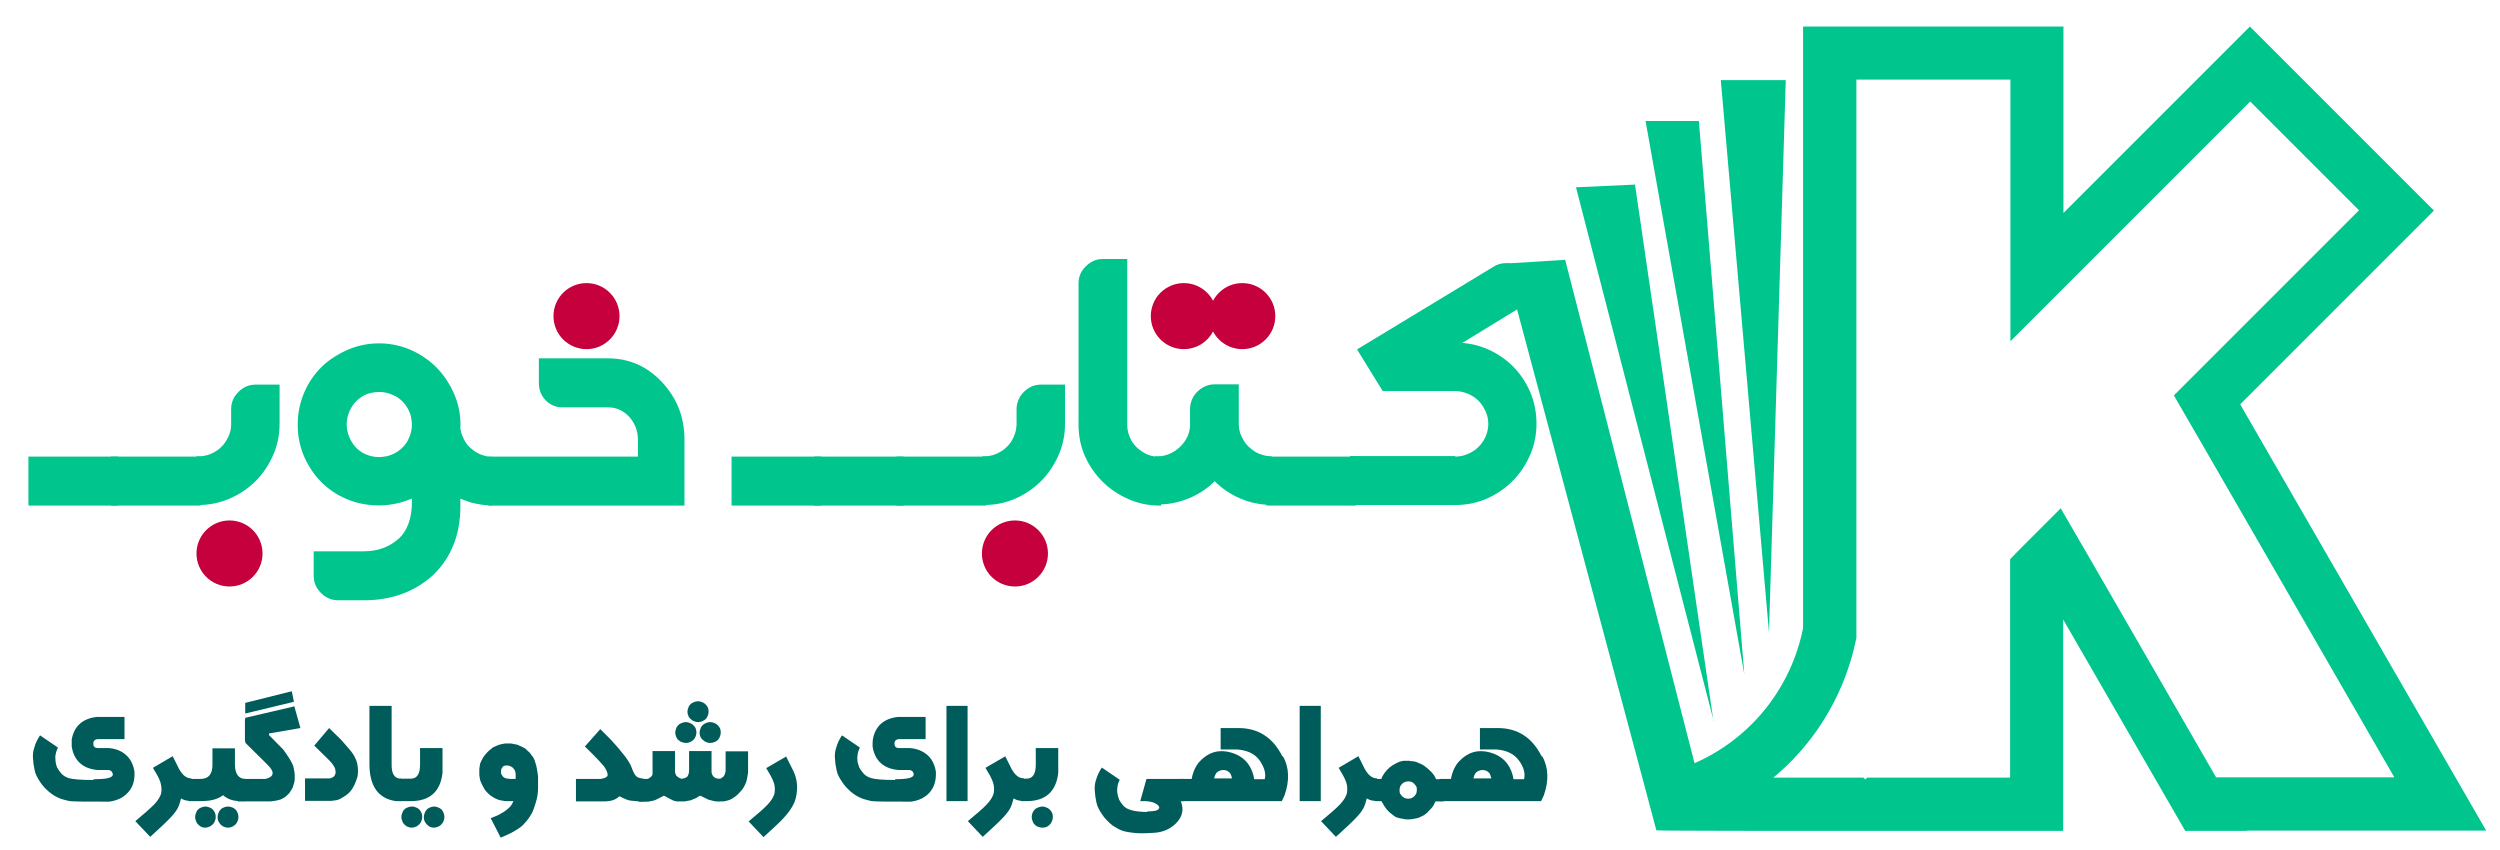 <?xml version="1.0" encoding="UTF-8"?>
<svg xmlns="http://www.w3.org/2000/svg" version="1.1" viewBox="0 0 923.7 314.1">
  <defs>
    <style>
      .cls-1 {
        fill: #005c5b;
      }

      .cls-2 {
        fill-rule: evenodd;
      }

      .cls-2, .cls-3 {
        fill: #00c58d;
      }

      .cls-4 {
        fill: #c5003d;
        stroke: #c5003d;
        stroke-miterlimit: 10;
        stroke-width: 3px;
      }
    </style>
  </defs>
  <!-- Generator: Adobe Illustrator 28.7.1, SVG Export Plug-In . SVG Version: 1.2.0 Build 142)  -->
  <g>
    <g id="Layer_1">
      <path class="cls-2" d="M612.2,306.6h0ZM830.2,306.9h88.4l-90.9-157.5,71.6-71.6-68-68-53.4,53.4-14.4,14.4-1.1,1.1V9.8h-96.2v222.3c-1.7,8.5-4.9,16.4-9.4,23.5-7.3,11.6-18,20.8-30.7,26.4l-47.8-186-22.3,1.4,50.8,189.9,5.2,19.5h.2c.3.2,59,.2,63.5.2h86.6v-78.1h0l45.1,78.1h22.8ZM884.5,287.2h-65.7l-47.2-81.8-9.3-16-.9-1.6-14.4,14.4-4.3,4.4v80.7h-52.8l-.7.7-.7-.7h-33.3c6.1-5,11.5-10.9,16-17.3,7.1-10.1,12.2-21.8,14.7-34.4V29.4h56.9v96.7l19.7-19.7,11.3-11.3,14.4-14.4,43.2-43.2,40.2,40.2-54,54-14.4,14.4,10.2,17.6,71.2,123.4h-.1ZM633.2,266.5l-50.9-197.3,21.8-1,29,198.3h.1ZM644.5,249.2l-36.5-204.5h19.7l16.8,204.5h0ZM653.6,233.6l-17.8-204h24l-6.2,204Z"/>
      <path class="cls-3" d="M43.6,186.8H10.5v-18.1h33.1v18.1Z"/>
      <path class="cls-3" d="M74.1,186.8h-33.1v-18.1h33.1v18.1Z"/>
      <path class="cls-3" d="M72.8,168.6h.6c1.6,0,3.1-.3,4.5-.9,1.4-.6,2.7-1.4,3.8-2.5,1.1-1,1.9-2.3,2.6-3.7s1.1-3,1.1-4.6v-5.9c0-1.5.4-3,1.3-4.5,2-2.9,4.6-4.4,7.8-4.4h8.8v14.5c0,4.1-.8,8-2.4,11.6s-3.7,6.8-6.4,9.5-5.9,4.9-9.6,6.5-7.5,2.4-11.7,2.4h-.6v-18.1h.2Z"/>
      <path class="cls-3" d="M170.1,158.4c.2,1,.4,2,.9,3,.6,1.5,1.4,2.8,2.5,3.8s2.4,2,3.8,2.6c1.5.6,3,1,4.7,1v17.9h-1.7c-3.5-.2-6.8-1-9.8-2.3-.1,0-.2-.1-.4-.2v2.9c0,10.5-3.4,19-10.2,25.5-6.8,6.1-15.3,9.2-25.4,9.2h-9.5c-3.2,0-5.8-1.5-7.8-4.4-.9-1.5-1.3-3-1.3-4.5v-9.2h18.5c5,0,9.2-1.5,12.6-4.4s5.2-7.6,5.2-13.9v-1.2c-2.7,1.2-5.5,1.9-8.4,2.3-4,.5-7.8.2-11.6-.7-3.7-1-7.2-2.6-10.4-5-3.2-2.4-5.8-5.4-7.8-8.9-2.1-3.6-3.3-7.3-3.8-11.3-.4-4-.2-7.8.8-11.5s2.6-7.1,5-10.3,5.4-5.8,9-7.8c3.6-2.1,7.3-3.4,11.3-3.9s7.8-.2,11.5.8c3.7,1,7.1,2.7,10.3,5.1s5.8,5.4,7.9,9c2.1,3.6,3.4,7.3,3.9,11.2.2,1.6.3,3.1.2,4.7v.5h0ZM146.1,146.4c-1.5-.8-3-1.3-4.6-1.5s-3.1,0-4.6.3-2.9,1.1-4.1,2c-1.3,1-2.3,2.2-3.1,3.6-.8,1.4-1.3,2.9-1.5,4.5s-.1,3.1.3,4.6,1.1,2.9,2,4.2,2.1,2.4,3.5,3.2c1.5.8,3,1.3,4.6,1.5s3.1,0,4.6-.3c1.5-.4,2.9-1.1,4.2-2,1.3-1,2.4-2.2,3.2-3.6.8-1.5,1.3-3,1.5-4.6s0-3.1-.3-4.6c-.4-1.5-1.1-2.9-2-4.1-1-1.3-2.2-2.4-3.6-3.2h0Z"/>
      <path class="cls-3" d="M235.7,168.8v-6.4c0-3.2-1.1-6-3.2-8.4-2.2-2.3-4.8-3.5-7.9-3.5h-16.9c-2.4,0-4.4-.9-6.1-2.6-1.7-1.8-2.5-3.9-2.5-6.4v-9.1h25.5c7.8,0,14.5,2.9,20,8.8,5.5,5.9,8.3,12.9,8.3,21.2v24.4h-72.4v-18.1h55.2Z"/>
      <path class="cls-3" d="M303.4,186.8h-33.1v-18.1h33.1v18.1h0Z"/>
      <path class="cls-3" d="M333.9,186.8h-33.1v-18.1h33.1v18.1h0Z"/>
      <path class="cls-3" d="M364.4,186.8h-33.1v-18.1h33.1v18.1Z"/>
      <path class="cls-3" d="M363.1,168.6h.5c1.6,0,3.1-.3,4.5-.9,1.4-.6,2.7-1.4,3.8-2.5,1.1-1,2-2.3,2.6-3.7.7-1.4,1-3,1.1-4.6v-5.9c0-1.5.5-3,1.3-4.5,2-2.9,4.6-4.4,7.8-4.4h8.8v14.5c0,4.1-.8,8-2.4,11.6s-3.7,6.8-6.4,9.5-5.9,4.9-9.5,6.5-7.5,2.4-11.7,2.4h-.5v-18.1h.1Z"/>
      <path class="cls-3" d="M398.5,104.6c0-3.1,1.5-5.6,4.4-7.6,1.4-.9,2.9-1.3,4.4-1.3h9.2v61.4c0,1.7.4,3.2,1,4.6.6,1.4,1.5,2.6,2.6,3.7,1.1,1,2.4,1.9,3.8,2.5s3,.9,4.6.9h.5v18h-.5c-4.1,0-8-.8-11.6-2.4s-6.8-3.7-9.5-6.4-4.9-5.8-6.5-9.4-2.4-7.5-2.4-11.6v-52.5h0Z"/>
      <path class="cls-3" d="M426.6,168.6h1.1c1.5,0,3-.3,4.4-.9,1.4-.6,2.6-1.4,3.7-2.4s2-2.2,2.7-3.5,1.1-2.8,1.2-4.4v-6.5c0-1.5.5-3,1.3-4.5,2-2.9,4.7-4.4,7.9-4.4h8.8v14.5c0,1.7.3,3.2,1,4.7s1.5,2.8,2.6,3.8,2.3,2,3.8,2.6,3,1,4.7,1v17.9h-1.7c-3.5-.2-6.8-1-9.8-2.3-3.6-1.5-6.8-3.7-9.5-6.4-2.7,2.7-5.9,4.8-9.5,6.3s-7.4,2.3-11.5,2.3h-1.1v-18.1h0v.3Z"/>
      <path class="cls-3" d="M501,186.8h-33.1v-18.1h33.1v18.1Z"/>
      <path class="cls-3" d="M537.7,168.7c1.6,0,3.2-.3,4.7-1,1.5-.6,2.8-1.5,3.9-2.6,1.1-1.1,2-2.4,2.6-3.8s1-3,1-4.6-.3-3.2-1-4.7-1.5-2.8-2.6-3.9c-1.1-1.1-2.4-2-3.9-2.6s-3-1-4.7-1h-26.8l-9.5-15.4,50.5-30.6c2.6-1.6,5.6-1.7,8.8-.2,1.5.8,2.6,1.9,3.4,3.1l4.8,7.8-28.6,17.5c3.8.3,7.4,1.3,10.8,3,3.4,1.7,6.3,3.9,8.7,6.5,2.5,2.7,4.4,5.8,5.8,9.2,1.4,3.5,2.1,7.2,2.1,11.2s-.8,8-2.4,11.6-3.7,6.8-6.4,9.5-5.9,4.9-9.5,6.5-7.6,2.4-11.7,2.4h-38.9v-18.1h38.9v.2Z"/>
      <g>
        <path class="cls-1" d="M34.7,287.9c4.7,0,7-.5,7-1.8-.2-1-.7-1.5-1.6-1.6h-4c-2.6-.2-4.8-1-6.5-2.5s-2.7-3.6-3.1-6.2v-2.6c.9-4.9,4-7.7,9.2-8.3h10.3v8.2h-9.9c-1.2.1-1.7.8-1.6,1.9,0,.9.7,1.4,1.7,1.4h4c2.6.2,4.8,1.1,6.4,2.6,1.7,1.5,2.7,3.6,3.1,6.2v.9c0,2.9-.9,5.2-2.6,6.9-1.7,1.8-3.9,2.8-6.7,3.2-8.9,0-13.9,0-15.1-.3s-2.1-.5-2.9-.8-1.6-.7-2.3-1.1c-.7-.4-1.5-1-2.3-1.7s-1.6-1.5-2.2-2.3c-.7-.9-1.2-1.7-1.6-2.4s-.7-1.4-.9-1.9-.4-1.6-.7-3.3c-.2-1.6-.3-3-.2-4s.4-2.1.8-3.2c.4-1.1,1-2.3,1.8-3.5l6.6,4.5c-.4.9-.7,1.7-.8,2.4-.2.7-.2,1.5-.1,2.2,0,.7.2,1.3.3,1.9.2.5.3,1,.5,1.2.1.3.5.8,1.2,1.7.7.9,1.7,1.5,2.9,1.9,1.3.4,4.3.7,9,.7h0l.3-.3Z"/>
        <path class="cls-1" d="M63.8,279.4l2.3,4.6c1.3,2.4,2.8,3.6,4.6,3.6v8.3c-1.4.1-2.7-.2-3.8-.9-.4,1.6-.8,2.9-1.4,3.9s-1.5,2.2-2.8,3.5c-1.3,1.4-3.7,3.6-7.2,6.8l-5.5-5.8c3.1-2.6,5.4-4.6,7-6.2,1.5-1.6,2.4-3.1,2.6-4.4.2-1.3,0-2.7-.4-4-.5-1.4-1.4-3-2.7-5.1l7.3-4.3h0Z"/>
        <path class="cls-1" d="M74.1,287.8c3,0,4.5-1.9,4.4-5.5v-5.8h8.3v5.9c0,3.6,1.4,5.4,3.9,5.4v8.2h-1.9c-2.6,0-4.7-.7-6.4-2.2-1.8,1.5-4.6,2.2-8.2,2.2h-4.4v-8.2h4.3,0ZM74.1,305.3c-.6-.3-1.1-.8-1.5-1.5-.3-.6-.5-1.3-.5-1.9s.2-1.3.5-2c.3-.6.8-1.1,1.4-1.4s1.3-.5,1.9-.5,1.3.2,1.9.5,1.1.8,1.4,1.4c.4.6.5,1.3.5,2s-.2,1.3-.5,1.9-.9,1.1-1.5,1.5c-.6.3-1.2.5-1.9.5s-1.3-.2-1.9-.5h.2ZM82.4,305.3c-.6-.3-1.1-.8-1.5-1.5-.4-.6-.5-1.3-.5-1.9s.2-1.3.5-2c.4-.6.8-1.1,1.4-1.4s1.3-.5,1.9-.5,1.4.2,2,.5,1.1.8,1.4,1.4.5,1.3.5,2-.2,1.3-.5,1.9-.8,1.1-1.5,1.5-1.3.5-1.9.5-1.3-.2-1.9-.5h0Z"/>
        <path class="cls-1" d="M108.7,260.8l2.3,8.2-11.6,2c0,.2,0,.4,0,.6l5.3,5.4c2.1,2.9,3.3,4.9,3.7,6.2.3,1.3.5,2.4.5,3.5s0,1.9-.2,2.5-.4,1.2-.6,1.9c-.3.6-.7,1.2-1.2,1.9-.5.6-1.1,1.1-1.6,1.5s-1.1.6-1.6.9c-.6.2-1.8.5-3.7.7h-12.1v-8.3h10.2c3.2-.8,3.5-2.5.8-5.2l-8.2-8.1-.2-1v-7.2c0-.3,0-.7.2-1.1l18-4.2h0v-.2ZM90.6,263.7v-4l17.2-4.3.8,3.9-17.9,4.3h-.1Z"/>
        <path class="cls-1" d="M121.8,269.2l4.2,4.1c2.6,2.9,4.1,4.7,4.5,5.4.5.7.8,1.5,1.1,2.2s.5,1.6.6,2.6.1,1.9,0,2.6c0,.7-.3,1.5-.6,2.3-.3.9-.7,1.8-1.3,2.8s-1.4,1.9-2.4,2.6c-1,.7-1.8,1.2-2.5,1.5-.6.3-1.6.5-2.9.6h-9.8v-8.3h9.1c.7-.1,1.2-.4,1.6-.7.3-.4.5-.8.6-1.3,0-.5,0-1-.2-1.6s-.6-1.2-1.2-2-2.8-2.9-6.5-6.5l5.5-6.5h0l.2.2Z"/>
        <path class="cls-1" d="M136.5,260.8h8.2v21.3c-.1,3.8,1,5.6,3.5,5.6v8.3h-1.9c-6.5-.9-9.8-5.5-9.8-13.7v-21.5h0Z"/>
        <path class="cls-1" d="M155.1,276.4h8.4v9.2c-.8,6.9-4.7,10.4-11.7,10.4h-3.9v-8.3h3.9c2.3,0,3.4-1.8,3.4-5.1v-6.1h0ZM150.3,305.3c-.6-.3-1.1-.8-1.5-1.5-.3-.6-.5-1.3-.5-1.9s.2-1.3.5-2c.3-.6.8-1.1,1.4-1.4.6-.3,1.3-.5,2-.5s1.3.2,1.9.5,1.1.8,1.4,1.4c.4.6.5,1.3.5,2s-.2,1.3-.5,1.9-.9,1.1-1.5,1.5c-.6.3-1.3.5-1.9.5s-1.3-.2-1.9-.5h.1ZM158.6,305.3c-.6-.3-1.1-.8-1.5-1.5-.4-.6-.5-1.3-.5-1.9s.2-1.3.5-2c.4-.6.8-1.1,1.4-1.4.6-.3,1.3-.5,1.9-.5s1.3.2,1.9.5,1.1.8,1.4,1.4.5,1.3.5,2-.2,1.3-.5,1.9c-.4.6-.8,1.1-1.5,1.5-.6.3-1.3.5-1.9.5s-1.3-.2-1.9-.5h.2Z"/>
        <path class="cls-1" d="M187.3,296c-.5,0-1.1,0-1.8-.2-.7-.1-1.2-.2-1.6-.4-.4-.1-.8-.4-1.3-.6-.5-.3-1-.6-1.4-.9s-.9-.8-1.4-1.3-1-1.3-1.5-2.3-.8-1.7-.9-2.1c-.1-.4-.2-1-.3-1.9v-2.1c0-.6.2-1,.2-1.5s.3-1,.6-1.7.8-1.5,1.5-2.3c.7-.9,1.6-1.7,2.8-2.6l2.1-.9c.3-.1.8-.2,1.2-.3l1.2-.2h1.6c.4,0,.9,0,1.4.2l1.3.2,2.2,1,.9.5,1.6,1.5,1.3,1.7.5,1,.7,2.3c.3,1.9.6,3.2.6,4.1v4c0,1.9-.3,3.6-.8,5.2s-.9,2.9-1.4,3.9c-.5.9-1.1,1.9-2,3s-1.7,1.9-2.4,2.4-1.6,1.1-2.7,1.7c-1.1.6-2.6,1.3-4.5,2.1l-3.7-7.2c1.6-.6,2.8-1.1,3.6-1.6.9-.5,1.6-.9,2.2-1.4s1.2-1,1.6-1.5.7-1.1,1-1.8h-2.8.4ZM186.7,282.8c-.4.1-.8.3-1,.6s-.4.6-.5.8c0,.3-.1.6-.1,1s0,.7.3,1.1c.2.4.4.6.6.8.2.1.4.3.7.4s.8.2,1.7.3h2.1c.1-1.5,0-2.6-.3-3.2-.4-.6-.7-1-1.1-1.2-.3-.2-.7-.4-1.1-.5-.4-.1-.8-.1-1.2,0h0Z"/>
        <path class="cls-1" d="M221.7,269.3l4.1,4.1c4.3,4.7,6.8,8,7.5,10s1.4,3.2,2,3.6,1.5.6,2.8.8v8.3h-2c-1.2-.1-2.3-.2-3.2-.3-.9-.1-2.3-.7-4-1.6-.7.6-1.4,1.1-2.1,1.3-.6.3-1.6.5-2.9.6h-11.1v-8.3h9.1c1.9-.3,2.7-.8,2.6-1.7s-.6-1.9-1.3-2.9c-.8-1-3.1-3.5-7.1-7.4l5.7-6.4h-.1Z"/>
        <path class="cls-1" d="M241,277.5h8.4v7.9l.4,1.1.8.7,1,.5h.5l.9-.2.9-.5c.2-.3.4-.6.5-1,.1-.3.2-.8.2-1.2v-7.3h8.3v7.7c0,.3.1.6.2.9s.3.5.5.8c.3.3.6.5.9.6s.6.2.8.2h.7c.3,0,.5-.2.8-.4.3-.2.5-.3.6-.5.1-.1.2-.4.4-.7.1-.4.2-.8.3-1.2v-7.3h8.3v7.9c-.3,1.8-.5,3-.8,3.7s-.6,1.4-1,2-1,1.3-1.8,2.1-1.6,1.4-2.5,1.9-1.9.7-2.9.9h-1.3c0,.1-1.4,0-1.4,0-.4,0-.8-.1-1.2-.2l-1.2-.3c-.3,0-.7-.2-1.1-.4l-2-1-.3-.2-.7.2-.9.6-2.1.9-1.2.2c-.3.1-.8.2-1.3.2h-2.7l-1.2-.3-2-1-1-.6-.6-.2-.3.2-3,1.5-2.4.5h-3.5v-8.4h3.2c.2,0,.5-.2.8-.4s.6-.4.8-.7.3-.5.3-.7v-8.3h0v-.2ZM253.4,266.8c.6,0,1.3.2,1.9.5.6.3,1.1.8,1.5,1.4s.5,1.3.5,2-.2,1.3-.5,1.9c-.4.6-.8,1.1-1.5,1.4-.6.4-1.3.5-1.9.5s-1.3-.2-2-.5c-.6-.4-1.1-.8-1.4-1.4-.3-.6-.5-1.3-.5-1.9s.2-1.3.5-2c.4-.6.8-1.1,1.5-1.4.6-.3,1.3-.5,1.9-.5h0ZM257.9,259.1c.6,0,1.3.2,1.9.5s1.1.8,1.5,1.4.5,1.3.5,2-.2,1.3-.5,1.9-.8,1.1-1.5,1.4c-.6.4-1.3.5-1.9.5s-1.3-.2-1.9-.5c-.6-.4-1.1-.8-1.5-1.4-.3-.6-.5-1.3-.5-1.9s.2-1.3.5-2c.4-.6.8-1.1,1.5-1.4.6-.3,1.3-.5,1.9-.5h0ZM262.4,266.8c.6,0,1.3.2,1.9.5s1.1.8,1.5,1.4.5,1.3.5,2-.2,1.3-.5,1.9-.8,1.1-1.4,1.4-1.3.5-2,.5-1.3-.2-1.9-.5c-.6-.4-1.1-.8-1.5-1.4s-.5-1.3-.5-1.9.2-1.3.5-2c.4-.6.9-1.1,1.5-1.4s1.2-.5,1.9-.5h0Z"/>
        <path class="cls-1" d="M290.4,279.4l2.3,4.6c1.3,2.4,1.9,4.9,1.8,7.5s-.7,4.7-1.7,6.4c-1,1.7-2.2,3.2-3.5,4.6s-3.7,3.6-7.2,6.8l-5.5-5.8c3.1-2.6,5.5-4.6,7-6.2s2.4-3.1,2.6-4.4.1-2.7-.4-4c-.5-1.4-1.4-3-2.7-5.1l7.4-4.3h0Z"/>
        <path class="cls-1" d="M330.6,287.9c4.7,0,7-.5,7-1.8-.1-1-.7-1.5-1.6-1.6h-4c-2.6-.2-4.8-1-6.5-2.5s-2.7-3.6-3.1-6.2c0-.9,0-1.7.1-2.6.9-4.9,4-7.7,9.2-8.3h10.3v8.2h-9.9c-1.2.1-1.7.8-1.6,1.9.1.9.6,1.4,1.7,1.4h4c2.6.2,4.8,1.1,6.5,2.6s2.7,3.6,3.1,6.2v.9c0,2.9-.9,5.2-2.5,6.9-1.7,1.8-3.9,2.8-6.7,3.2-8.9,0-13.9,0-15-.3s-2.1-.5-2.9-.8-1.6-.7-2.3-1.1c-.7-.4-1.5-1-2.3-1.7s-1.5-1.5-2.2-2.3c-.6-.9-1.2-1.7-1.6-2.4-.4-.7-.7-1.4-.9-1.9-.2-.5-.4-1.6-.7-3.3-.2-1.6-.3-3-.2-4,.1-1,.4-2.1.8-3.2s1-2.3,1.8-3.5l6.6,4.5c-.4.9-.7,1.7-.8,2.4-.1.7-.2,1.5-.1,2.2,0,.7.2,1.3.4,1.9.2.5.3,1,.5,1.2.1.3.5.8,1.2,1.7.7.9,1.7,1.5,3,1.9s4.3.7,9,.7h0l-.3-.3Z"/>
        <path class="cls-1" d="M349.7,260.8h7.8v35.2h-7.8v-35.2Z"/>
        <path class="cls-1" d="M371.4,279.4l2.3,4.6c1.3,2.4,2.8,3.6,4.6,3.6v8.3c-1.4.1-2.7-.2-3.8-.9-.4,1.6-.8,2.9-1.4,3.9s-1.5,2.2-2.8,3.5c-1.3,1.4-3.7,3.6-7.2,6.8l-5.5-5.8c3.1-2.6,5.5-4.6,7-6.2s2.4-3.1,2.6-4.4.1-2.7-.4-4c-.5-1.4-1.4-3-2.7-5.1l7.4-4.3h-.1Z"/>
        <path class="cls-1" d="M382.6,276.4h8.4v9.2c-.8,6.9-4.7,10.4-11.7,10.4h-2v-8.3h2c2.3,0,3.4-1.8,3.4-5.1v-6.1h0ZM385.1,298c.7,0,1.3.2,1.9.5s1.1.8,1.5,1.4.5,1.3.5,2-.2,1.3-.5,1.9-.8,1.1-1.4,1.5-1.3.5-2,.5-1.3-.2-2-.5c-.6-.4-1.1-.8-1.4-1.5-.3-.6-.5-1.3-.5-1.9s.2-1.4.5-2c.4-.6.8-1.1,1.5-1.4.6-.3,1.3-.5,1.9-.5h0Z"/>
        <path class="cls-1" d="M424,299.8c2.3,0,3.7-.3,4.1-.9.5-.6.1-1.3-1.1-2s-3.1-1-5.7-.9l2.3-8.2h13.9v8.2h-1.2l.4,1.4c.6,2.5-.2,4.8-2.2,6.8s-4.7,3.3-8,3.5-5.8.3-7.8,0c-1.9-.2-3.3-.5-4.1-.8-.8-.3-1.4-.6-1.9-.9s-.8-.5-1-.6c-.3-.1-.8-.5-1.6-1.2s-1.5-1.5-2.2-2.3c-.6-.9-1.2-1.7-1.6-2.4-.4-.7-.7-1.4-.9-1.9-.2-.5-.4-1.6-.7-3.3-.2-1.6-.3-3-.2-4,.1-1,.4-2.1.8-3.2s1-2.3,1.8-3.5l6.6,4.5c-.4.9-.7,1.6-.8,2.4s-.2,1.5-.1,2.2.2,1.3.4,1.9c.2.5.3,1,.5,1.2.1.3.5.8,1.2,1.7.7.9,1.8,1.5,3.3,1.9s3.4.6,5.7.6h0v-.2Z"/>
        <path class="cls-1" d="M474,279.4c2.4,4.2,2.5,9.1.6,14.5l-1,2.1h-37.5v-8.2h4.2c.5-2.8,1.6-5,3-6.5,3.2-3.4,7-4.5,11.4-3.3s7.2,4,8.4,8.4l.3,1.5h3.9c.5-2-.1-4.3-1.8-6.8-1.7-2.5-4.5-3.9-8.5-4.2h-6v-7.9h6.6c3.7,0,6.9.9,9.5,2.6,2.7,1.7,4.9,4.3,6.8,8h0v-.2ZM454.5,285.7c-.6-.8-1.5-1.2-2.5-1.2s-1.9.4-2.5,1c-.4.5-.7,1.2-.9,2.1h6.6c-.2-1-.5-1.6-.7-2h0Z"/>
        <path class="cls-1" d="M480.2,260.8h7.8v35.2h-7.8v-35.2Z"/>
        <path class="cls-1" d="M501.9,279.4l2.3,4.6c1.3,2.4,2.8,3.6,4.6,3.6v8.3c-1.4.1-2.7-.2-3.8-.9-.4,1.6-.8,2.9-1.4,3.9s-1.5,2.2-2.8,3.5c-1.3,1.4-3.7,3.6-7.2,6.8l-5.5-5.8c3.1-2.6,5.5-4.6,7-6.2s2.4-3.1,2.6-4.4.1-2.7-.4-4c-.5-1.4-1.4-3-2.7-5.1l7.3-4.3h0Z"/>
        <path class="cls-1" d="M520.9,281.2c1.2,0,2.1.2,2.8.5s1.2.5,1.6.7.9.5,1.5,1c.7.5,1.3,1.1,2.1,1.9s1.3,1.6,1.7,2.6h2.7v8.2h-2.9c-.5,1.1-1,2-1.5,2.5s-1,1.1-1.6,1.7c-.6.5-1.2,1-2,1.3-.7.4-1.3.6-1.7.7s-1.1.2-2.1.4c-1,.1-1.7.1-2.2,0-.5,0-.8-.1-1-.2-.2,0-.4,0-.7-.1s-.5,0-.6-.1c-.2,0-.4-.2-.6-.2s-.4-.1-.6-.2c-.2,0-.3-.2-.5-.3s-.6-.4-1.2-.9c-.6-.4-1.2-1-1.7-1.6s-1.2-1.6-2-3.1h-2.3v-8.2h2.3c.2-.8.7-1.6,1.3-2.4s1.2-1.4,1.8-1.9,1.3-.9,2-1.3,1.3-.6,1.7-.8c.4-.1.9-.2,1.3-.3h2.5,0ZM518.7,289.1c-.5.3-.9.7-1.2,1.2s-.4,1-.4,1.6,0,1.1.4,1.6c.3.5.7.9,1.2,1.2s1,.4,1.6.4,1.1-.1,1.6-.4.9-.7,1.2-1.2.4-1,.4-1.6,0-1.1-.4-1.6-.7-.9-1.2-1.2c-.5-.3-1-.4-1.5-.4s-1.1.1-1.6.4h0Z"/>
        <path class="cls-1" d="M569.8,279.4c2.4,4.2,2.5,9.1.6,14.5l-1,2.1h-37.5v-8.2h4.2c.5-2.8,1.6-5,3-6.5,3.2-3.4,7-4.5,11.4-3.3s7.2,4,8.4,8.4l.3,1.5h3.9c.5-2,0-4.3-1.8-6.8s-4.5-3.9-8.5-4.2h-6v-7.9h6.6c3.7,0,6.9.9,9.5,2.6,2.7,1.7,4.9,4.3,6.8,8h0v-.2ZM550.3,285.7c-.6-.8-1.5-1.2-2.5-1.2s-1.8.4-2.5,1c-.4.5-.7,1.2-.9,2.1h6.6c-.2-1-.5-1.6-.7-2h0Z"/>
      </g>
      <circle class="cls-4" cx="437.4" cy="116.8" r="10.7"/>
      <circle class="cls-4" cx="459" cy="116.8" r="10.7"/>
      <circle class="cls-4" cx="375" cy="204.5" r="10.7"/>
      <circle class="cls-4" cx="216.7" cy="116.8" r="10.7"/>
      <circle class="cls-4" cx="84.8" cy="204.5" r="10.7"/>
    </g>
  </g>
</svg>